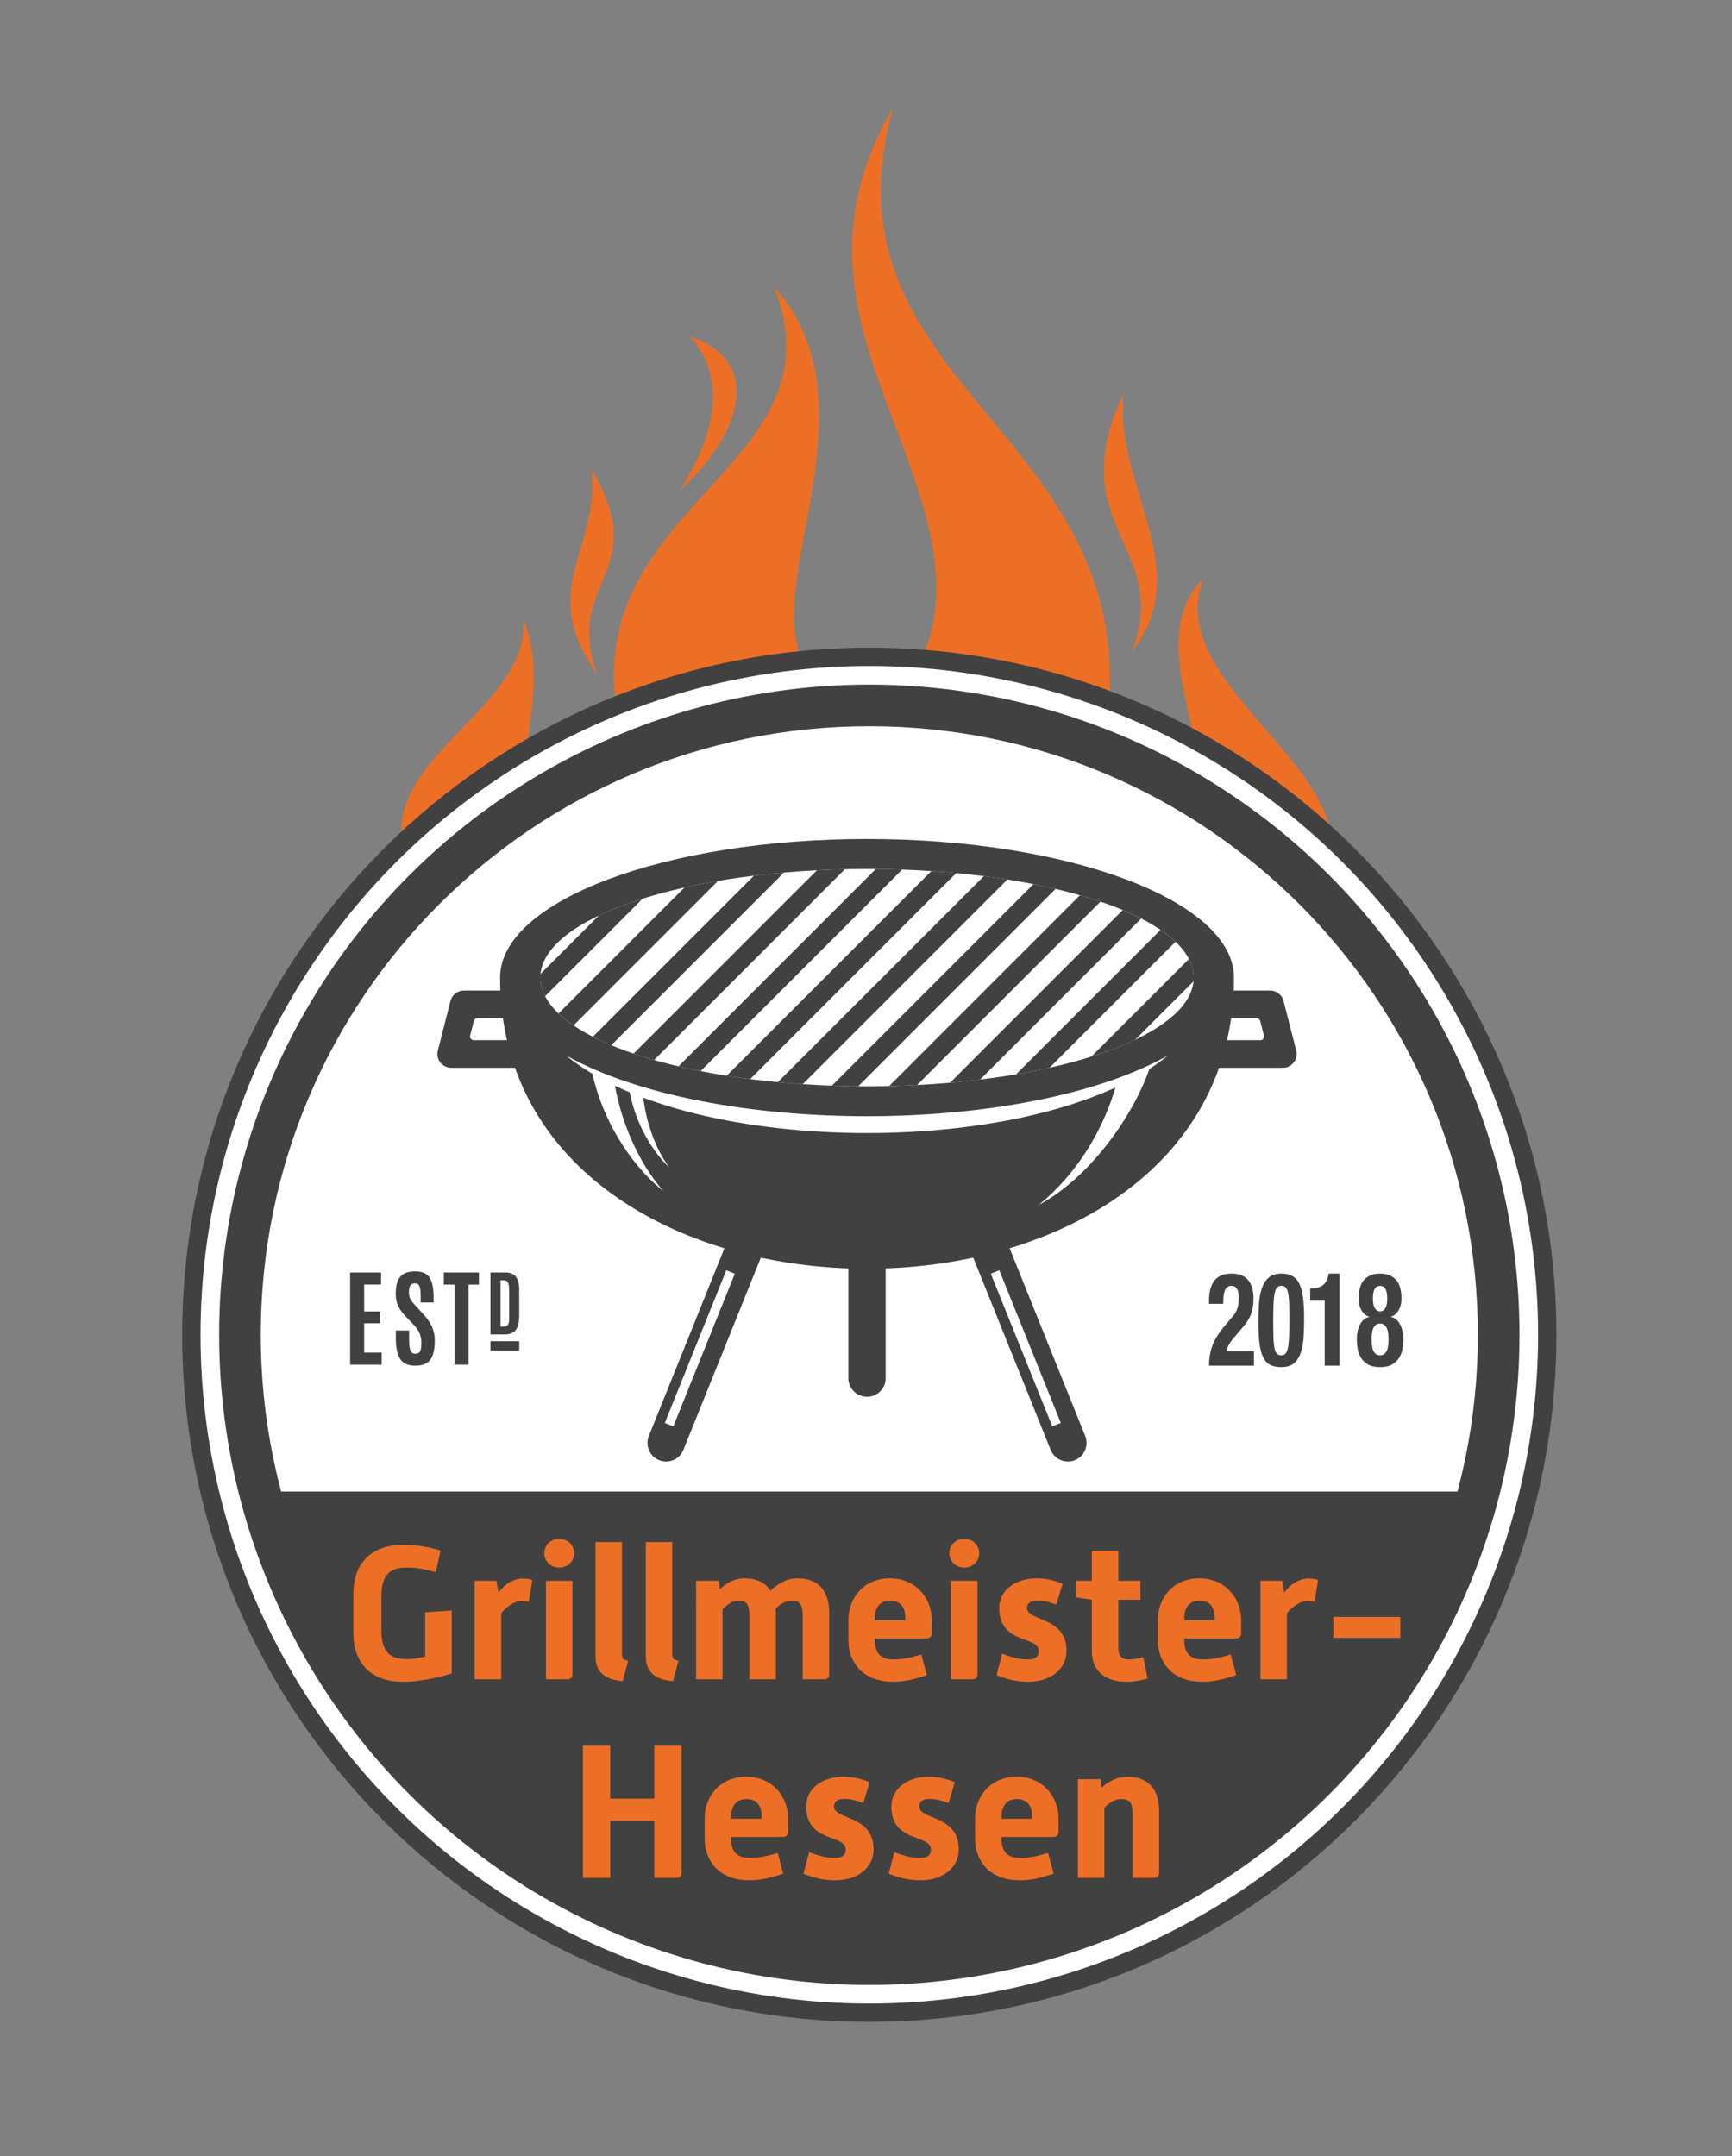 <svg xmlns="http://www.w3.org/2000/svg" xmlns:xlink="http://www.w3.org/1999/xlink" id="Ebene_1" x="0px" y="0px" width="337.063px" height="419.58px" viewBox="0 0 337.063 419.58" xml:space="preserve"><rect x="0" y="0" width="337.063" height="419.58" fill="#808080" stroke="none"/><g>	<g>		<path fill-rule="evenodd" fill="#ED6F25" d="M150.635,55.827c24.881,27.326-14.378,73.572,16.136,79.637   c7.18,1.426,14.843-5.177,15.451-19.708c0.574-30.583-30.605-57.166-8.385-94.863c-10.735,37.399,16.8,53.76,31.791,77.447   c12.257,19.362,11.595,33.961,8.405,55.089c-2.662,18.437,16.22,19.873,19.229,3.943c1.831-16.234-10.419-32.924,1.053-45.016   c-8.136,19.375,26.134,35.078,25.065,53.866c-26.086,48.465-133.189,59.504-180.857-0.663   c-4.458-18.236,24.884-27.936,23.32-45.15c3.277,8.286,1.883,15.63,0.9,23.2c-0.839,6.452,0.264,16.914,9.202,16.157   c13.205-0.86,7.775-19.261,7.543-27.054C118.423,96.981,163.809,88.982,150.635,55.827z"></path>		<path fill-rule="evenodd" fill="#ED6F25" d="M218.663,76.523c-1.997,17.967,14.304,33.992,1.626,50.319   C228.164,106.246,206.392,102.622,218.663,76.523z"></path>		<path fill-rule="evenodd" fill="#ED6F25" d="M134.331,65.517c14.099,4.715,10.379,18.635-2.132,30.027   C138.596,85.739,142.029,74.282,134.331,65.517z"></path>		<path fill-rule="evenodd" fill="#ED6F25" d="M115.187,91.411c1.552,15.723-10.888,23.208,1.034,39.76   C109.555,113.147,127.076,111.615,115.187,91.411z"></path>	</g>	<g>					<ellipse transform="matrix(0.707 -0.707 0.707 0.707 -134.128 195.708)" fill-rule="evenodd" fill="#FFFFFF" cx="169.177" cy="259.76" rx="129.314" ry="129.314"></ellipse>		<path fill-rule="evenodd" fill="#414142" d="M169.177,393.477c-36.925,0-70.354-14.968-94.552-39.165   c-24.197-24.198-39.165-57.628-39.165-94.552c0-36.924,14.967-70.354,39.165-94.552c24.198-24.197,57.628-39.165,94.552-39.165   s70.354,14.968,94.552,39.165c24.198,24.198,39.165,57.628,39.165,94.552c0,36.925-14.967,70.354-39.165,94.552   C239.531,378.51,206.102,393.477,169.177,393.477L169.177,393.477z M85.433,343.504c21.431,21.431,51.039,34.687,83.744,34.687   c32.704,0,62.313-13.256,83.743-34.686c21.431-21.431,34.687-51.04,34.687-83.744c0-32.704-13.256-62.313-34.686-83.744   c-21.431-21.431-51.04-34.687-83.744-34.687c-32.705,0-62.313,13.256-83.744,34.687s-34.687,51.039-34.687,83.744   C50.746,292.465,64.002,322.074,85.433,343.504z"></path>		<path fill-rule="evenodd" fill="#414142" d="M169.178,393.163c-30.278,0-58.215-10.109-80.623-27.138   c-22.923-17.421-40.039-42.086-47.932-70.577l-1.434-5.176h5.363h249.25h5.363l-1.434,5.176   c-7.893,28.492-25.009,53.156-47.932,70.577C227.391,383.054,199.455,393.163,169.178,393.163z"></path>					<circle fill-rule="evenodd" fill="none" stroke="#FFFFFF" stroke-width="3.622" stroke-miterlimit="22.926" cx="169.177" cy="259.76" r="128.341"></circle>	</g>	<g>		<g>			<path fill-rule="evenodd" fill="#414142" d="M144.858,233.298c0.745-1.857,2.856-2.76,4.714-2.015    c1.857,0.744,2.76,2.855,2.015,4.714l-18.589,46.153c-0.744,1.857-2.855,2.76-4.714,2.015c-1.857-0.744-2.76-2.855-2.015-4.714    L144.858,233.298z"></path>			<path fill-rule="evenodd" fill="#414142" d="M185.874,235.996c-0.745-1.858,0.158-3.97,2.015-4.714    c1.858-0.745,3.97,0.158,4.714,2.015l18.589,46.153c0.745,1.858-0.158,3.97-2.015,4.714c-1.858,0.745-3.97-0.158-4.714-2.015    L185.874,235.996z"></path>		</g>		<path fill-rule="evenodd" fill="#414142" d="M165.097,233.368c0-2.007,1.627-3.634,3.634-3.634c2.007,0,3.634,1.627,3.634,3.634   v34.828c0,2.007-1.627,3.634-3.634,3.634c-2.007,0-3.634-1.627-3.634-3.634V233.368z"></path>		<path fill-rule="evenodd" fill="#414142" d="M97.319,190.261c0-0.003-0.001-0.004-0.001-0.007h0.001   c0-14.902,31.972-26.981,71.412-26.981s71.412,12.079,71.412,26.981h0.001c0,0.003-0.001,0.004-0.001,0.007   C240.079,265.798,97.383,265.798,97.319,190.261z"></path>		<path fill-rule="evenodd" fill="#FFFFFF" d="M168.731,169.11c35.115,0,63.583,9.467,63.583,21.144   c0,11.677-28.468,21.143-63.583,21.143c-35.115,0-63.583-9.466-63.583-21.143C105.148,178.577,133.616,169.11,168.731,169.11z"></path>		<g>			<path fill-rule="evenodd" fill="#414142" d="M106.08,193.874c-0.61-1.177-0.932-2.386-0.932-3.62c0-0.243,0.016-0.485,0.04-0.724    l11.356-11.356c2.5-1.192,5.358-2.295,8.525-3.289L106.08,193.874z"></path>			<path fill-rule="evenodd" fill="#414142" d="M111.613,199.55c-1.105-0.75-2.08-1.523-2.917-2.319l24.517-24.517    c2.088-0.469,4.264-0.896,6.517-1.281L111.613,199.55z"></path>			<path fill-rule="evenodd" fill="#414142" d="M118.961,203.411c-1.271-0.53-2.467-1.082-3.582-1.653l31.346-31.346    c1.907-0.234,3.859-0.439,5.847-0.612L118.961,203.411z"></path>			<path fill-rule="evenodd" fill="#414142" d="M127.29,206.289c-1.384-0.396-2.713-0.812-3.99-1.245l35.687-35.687    c1.788-0.092,3.6-0.156,5.433-0.198L127.29,206.289z"></path>			<path fill-rule="evenodd" fill="#414142" d="M170.436,169.118c1.726,0.014,3.433,0.053,5.121,0.114l-39.219,39.219    c-1.474-0.291-2.912-0.601-4.307-0.929L170.436,169.118z"></path>			<path fill-rule="evenodd" fill="#414142" d="M181.242,169.521c1.639,0.109,3.257,0.238,4.847,0.387l-40.096,40.096    c-1.557-0.198-3.085-0.417-4.581-0.654L181.242,169.521z"></path>			<path fill-rule="evenodd" fill="#414142" d="M191.468,170.503c1.557,0.198,3.086,0.417,4.582,0.653l-39.831,39.83    c-1.638-0.109-3.256-0.238-4.848-0.387L191.468,170.503z"></path>			<path fill-rule="evenodd" fill="#414142" d="M201.122,172.057c1.475,0.29,2.912,0.6,4.307,0.929l-38.404,38.404    c-1.725-0.016-3.432-0.054-5.121-0.114L201.122,172.057z"></path>			<path fill-rule="evenodd" fill="#414142" d="M210.17,174.218c1.384,0.396,2.714,0.811,3.991,1.245l-35.688,35.688    c-1.787,0.091-3.599,0.156-5.432,0.197L210.17,174.218z"></path>			<path fill-rule="evenodd" fill="#414142" d="M218.5,177.097c1.271,0.531,2.467,1.083,3.582,1.653l-31.347,31.347    c-1.908,0.234-3.858,0.438-5.847,0.611L218.5,177.097z"></path>			<path fill-rule="evenodd" fill="#414142" d="M225.849,180.956c1.104,0.749,2.079,1.524,2.916,2.32l-24.517,24.518    c-2.087,0.468-4.262,0.895-6.517,1.281L225.849,180.956z"></path>			<path fill-rule="evenodd" fill="#414142" d="M231.381,186.633c0.611,1.176,0.932,2.386,0.932,3.621    c0,0.241-0.017,0.483-0.041,0.723l-11.358,11.357c-2.5,1.192-5.358,2.295-8.525,3.289L231.381,186.633z"></path>		</g>		<path fill-rule="evenodd" fill="#414142" d="M233.17,207.8c-1.483,0-2.685-1.203-2.685-2.685c0-1.484,1.202-2.686,2.685-2.686   h12.108c0.229,0,0.425-0.096,0.566-0.276c0.141-0.18,0.185-0.396,0.128-0.616l-0.729-2.862c-0.082-0.321-0.362-0.539-0.694-0.539   h-6.074c-1.483,0-2.685-1.203-2.685-2.685c0-1.483,1.203-2.685,2.685-2.685l8.716,0.001c1.199-0.001,2.293,0.808,2.601,2.024   l2.439,9.569c0.07,0.24,0.108,0.493,0.108,0.756c0,1.483-1.202,2.685-2.685,2.685H233.17z"></path>		<path fill-rule="evenodd" fill="#414142" d="M104.293,202.429c1.483,0,2.686,1.202,2.686,2.686c0,1.483-1.203,2.685-2.686,2.685   H87.809c-1.483,0-2.685-1.203-2.685-2.685c0-0.263,0.038-0.516,0.108-0.756l2.439-9.569c0.309-1.216,1.402-2.025,2.602-2.024   l8.715-0.001c1.483,0,2.685,1.202,2.685,2.685c0,1.483-1.202,2.685-2.685,2.685h-6.074c-0.331,0-0.612,0.218-0.694,0.539   l-0.729,2.862c-0.056,0.221-0.012,0.436,0.128,0.616c0.141,0.18,0.338,0.276,0.566,0.276H104.293z"></path>		<path fill-rule="evenodd" fill="#FFFFFF" d="M227.291,205.41c-24.495,20.128-92.624,20.127-117.119,0   C138.28,221.159,199.184,221.161,227.291,205.41z"></path>		<path fill-rule="evenodd" fill="#FFFFFF" d="M119.45,209.827c-1.389-0.316-2.778-0.632-4.167-0.948   c1.77,8.453,7.087,17.597,13.831,22.926C124.128,226.173,120.531,217.669,119.45,209.827z"></path>		<path fill-rule="evenodd" fill="#FFFFFF" d="M125.046,211.787c-0.919-0.297-1.839-0.593-2.758-0.89   c0.687,5.814,3.73,12.309,7.965,16.313C127.223,223.107,125.304,217.148,125.046,211.787z"></path>		<path fill-rule="evenodd" fill="#FFFFFF" d="M217.414,210.447c1.972-0.443,4.272-1.397,6.343-2.633   c-3.515,10.157-12.251,21.712-21.604,26.671C209.322,228.695,214.863,220.013,217.414,210.447z"></path>		<polygon fill-rule="evenodd" fill="#FFFFFF" points="143.001,247.873 131.032,277.587 129.375,276.923 141.343,247.209   "></polygon>		<polygon fill-rule="evenodd" fill="#FFFFFF" points="192.818,247.873 204.786,277.587 206.444,276.923 194.475,247.209   "></polygon>	</g>	<g>		<g>			<path fill-rule="evenodd" fill="#414142" d="M68.139,265.574v-17.936h6.011v2.355h-3.28v5.218h3.116v2.303h-3.116v5.705h3.402    v2.355H68.139L68.139,265.574z M77.033,260.53v-1.6h2.588v1.802c0,0.999,0.087,1.702,0.257,2.105    c0.167,0.407,0.488,0.608,0.957,0.608c0.469,0,0.779-0.167,0.932-0.501c0.153-0.334,0.229-0.877,0.229-1.631    c0-0.751-0.135-1.409-0.407-1.972c-0.272-0.561-0.702-1.145-1.294-1.757l-1.326-1.367c-0.619-0.643-1.099-1.311-1.444-2.007    c-0.341-0.693-0.515-1.493-0.515-2.404c0-1.482,0.285-2.581,0.856-3.302c0.574-0.719,1.554-1.081,2.946-1.081    c1.392,0,2.334,0.421,2.828,1.259c0.494,0.838,0.741,2.062,0.741,3.673v1.113h-2.518v-1.287c0-0.87-0.077-1.492-0.227-1.868    c-0.149-0.379-0.434-0.567-0.859-0.567c-0.424,0-0.731,0.143-0.918,0.428c-0.188,0.285-0.278,0.713-0.278,1.284    c0,0.57,0.093,1.026,0.285,1.367c0.188,0.341,0.532,0.776,1.029,1.305l1.475,1.6c0.741,0.8,1.301,1.614,1.677,2.435    c0.379,0.821,0.567,1.718,0.567,2.692c0,1.677-0.282,2.916-0.846,3.719c-0.563,0.8-1.551,1.204-2.961,1.204    c-1.412,0-2.393-0.449-2.946-1.343C77.311,263.543,77.033,262.242,77.033,260.53L77.033,260.53z M88.463,265.574V250h-2.098    v-2.362h6.839V250h-2.017v15.574H88.463z"></path>			<path fill-rule="evenodd" fill="#414142" d="M97.41,258.168h0.646c0.36,0,0.624-0.117,0.788-0.353    c0.163-0.234,0.246-0.665,0.245-1.291l-0.007-5.523c-0.001-0.668-0.082-1.146-0.246-1.429c-0.164-0.282-0.445-0.425-0.847-0.425    H97.41V258.168L97.41,258.168z M95.446,259.692v-12.054h2.895c0.948,0,1.637,0.28,2.064,0.838c0.428,0.56,0.639,1.384,0.64,2.474    l0.007,4.973c0.002,1.3-0.215,2.255-0.644,2.86c-0.43,0.606-1.143,0.908-2.132,0.908H95.446z"></path>			<rect x="95.446" y="261.009" fill-rule="evenodd" fill="#414142" width="5.605" height="1.849"></rect>		</g>	</g></g><g>	<path fill="#ED6F25" d="M68.773,310.138c0-6.107,3.716-9.492,9.565-9.492c3.054,0,5.261,0.441,7.395,1.104l-0.919,4.194  c-1.987-0.515-3.458-0.883-5.739-0.883c-3.017,0-4.856,1.287-4.856,5.481v6.843c0,4.194,1.839,5.481,4.856,5.481  c1.619,0,2.575-0.221,3.679-0.515v-8.572l5.15-0.368V325.7c-3.127,0.846-6.07,1.582-9.565,1.582c-5.849,0-9.565-3.348-9.565-9.492  V310.138z"></path>	<path fill="#ED6F25" d="M92.387,307.636h4.23l0.405,2.317c1.03-1.545,2.87-2.759,4.672-2.759c0.625,0,1.288,0.073,1.913,0.258  l-0.699,4.268c-0.441-0.11-0.957-0.147-1.435-0.147c-1.582,0-3.09,1.397-3.937,2.354v12.876h-5.15V307.636z"></path>	<path fill="#ED6F25" d="M105.923,302.265c0-1.582,1.251-2.796,2.906-2.796s2.906,1.214,2.906,2.796s-1.251,2.796-2.906,2.796  S105.923,303.847,105.923,302.265z M106.255,307.636h5.15v18.211c0,0.588-0.368,0.956-0.957,0.956h-4.194V307.636z"></path>	<path fill="#ED6F25" d="M115.891,300.094h5.15v21.632c0,1.067,0.294,1.361,1.214,1.435l-1.067,4.011  c-3.127-0.295-5.297-1.472-5.297-4.894V300.094z"></path>	<path fill="#ED6F25" d="M125.675,300.094h5.15v21.632c0,1.067,0.294,1.361,1.214,1.435l-1.067,4.011  c-3.127-0.295-5.297-1.472-5.297-4.894V300.094z"></path>	<path fill="#ED6F25" d="M135.46,307.636h4.415l0.184,1.655c1.214-1.141,2.796-2.134,4.783-2.134c2.428,0,4.12,0.847,5.077,2.392  c1.398-1.251,3.09-2.392,5.298-2.392c3.937,0,6.144,2.392,6.144,6.549v12.141c0,0.588-0.367,0.956-0.956,0.956h-4.194v-12.508  c0-2.061-0.625-2.796-2.097-2.796c-1.214,0-2.208,0.625-3.164,1.545c0,0.257,0.037,0.552,0.037,0.809v12.95h-5.15v-12.508  c0-2.061-0.625-2.796-2.097-2.796c-1.25,0-2.097,0.698-3.127,1.655v13.648h-5.15V307.636z"></path>	<path fill="#ED6F25" d="M165.107,315.251c0-4.194,2.906-8.094,8.094-8.094c5.224,0,8.13,4.084,8.13,8.094v2.648  c0,0.552-0.441,0.957-0.956,0.957h-10.117v0.294c0,1.582,0.331,3.789,3.568,3.789c1.986,0,3.532-0.404,5.481-0.956l1.067,4.01  c-2.281,0.736-4.194,1.288-6.512,1.288c-6.254,0-8.756-4.047-8.756-8.131V315.251z M176.18,315.325v-0.478  c0-1.692-0.662-3.348-2.943-3.348c-2.28,0-2.979,1.691-2.979,3.348v0.478H176.18z"></path>	<path fill="#ED6F25" d="M184.75,302.265c0-1.582,1.251-2.796,2.906-2.796s2.906,1.214,2.906,2.796s-1.251,2.796-2.906,2.796  S184.75,303.847,184.75,302.265z M185.081,307.636h5.15v18.211c0,0.588-0.368,0.956-0.956,0.956h-4.194V307.636z"></path>	<path fill="#ED6F25" d="M195.048,321.8c1.619,0.662,3.237,1.14,4.93,1.14c1.655,0,2.171-0.662,2.171-1.655  c0-2.979-7.689-1.251-7.689-8.351c0-3.532,3.237-5.776,7.211-5.776c1.729,0,3.421,0.331,5.113,1.067l-1.214,4.047  c-1.287-0.479-2.428-0.81-3.752-0.81c-1.361,0-1.95,0.662-1.95,1.472c0,2.648,7.688,1.582,7.688,8.351  c0,3.605-3.163,5.997-7.468,5.997c-2.207,0-4.157-0.479-6.144-1.288L195.048,321.8z"></path>	<path fill="#ED6F25" d="M212.484,311.315l-3.054-0.441v-3.237h3.054v-5.85h5.15v5.85h4.305v3.679h-4.305v9.455  c0,1.435,0.699,2.17,1.986,2.17c0.957,0,1.913-0.184,2.87-0.441l0.846,4.157c-1.324,0.368-2.686,0.626-4.01,0.626  c-4.525,0-6.843-2.281-6.843-5.96V311.315z"></path>	<path fill="#ED6F25" d="M225.321,315.251c0-4.194,2.906-8.094,8.094-8.094c5.224,0,8.13,4.084,8.13,8.094v2.648  c0,0.552-0.441,0.957-0.956,0.957h-10.117v0.294c0,1.582,0.331,3.789,3.568,3.789c1.986,0,3.532-0.404,5.481-0.956l1.067,4.01  c-2.281,0.736-4.194,1.288-6.512,1.288c-6.254,0-8.756-4.047-8.756-8.131V315.251z M236.394,315.325v-0.478  c0-1.692-0.662-3.348-2.943-3.348c-2.28,0-2.979,1.691-2.979,3.348v0.478H236.394z"></path>	<path fill="#ED6F25" d="M245.295,307.636h4.23l0.405,2.317c1.029-1.545,2.869-2.759,4.672-2.759c0.625,0,1.287,0.073,1.913,0.258  l-0.699,4.268c-0.441-0.11-0.956-0.147-1.435-0.147c-1.582,0-3.091,1.397-3.937,2.354v12.876h-5.15V307.636z"></path>	<path fill="#ED6F25" d="M259.493,314.663h13.023v4.084h-13.023V314.663z"></path></g><g>	<path fill="#ED6F25" d="M113.443,339.723h5.306v10.318h8.586v-10.318h5.307v24.764c0,0.59-0.369,0.958-0.958,0.958h-4.349V354.39  h-8.586v11.055h-5.306V339.723z"></path>	<path fill="#ED6F25" d="M137.136,353.873c0-4.2,2.911-8.106,8.107-8.106c5.232,0,8.144,4.09,8.144,8.106v2.653  c0,0.553-0.442,0.958-0.958,0.958h-10.134v0.295c0,1.585,0.332,3.796,3.575,3.796c1.99,0,3.538-0.405,5.49-0.958l1.069,4.017  c-2.285,0.737-4.201,1.29-6.522,1.29c-6.265,0-8.77-4.054-8.77-8.145V353.873z M148.228,353.948v-0.479  c0-1.694-0.664-3.354-2.948-3.354s-2.985,1.695-2.985,3.354v0.479H148.228z"></path>	<path fill="#ED6F25" d="M157.476,360.433c1.621,0.663,3.243,1.143,4.938,1.143c1.658,0,2.174-0.663,2.174-1.658  c0-2.985-7.702-1.253-7.702-8.365c0-3.537,3.243-5.785,7.223-5.785c1.732,0,3.428,0.331,5.122,1.068l-1.216,4.054  c-1.29-0.479-2.432-0.811-3.759-0.811c-1.363,0-1.953,0.663-1.953,1.474c0,2.653,7.702,1.585,7.702,8.365  c0,3.611-3.169,6.007-7.48,6.007c-2.211,0-4.164-0.479-6.154-1.29L157.476,360.433z"></path>	<path fill="#ED6F25" d="M174.058,360.433c1.621,0.663,3.243,1.143,4.938,1.143c1.658,0,2.174-0.663,2.174-1.658  c0-2.985-7.702-1.253-7.702-8.365c0-3.537,3.243-5.785,7.223-5.785c1.732,0,3.428,0.331,5.122,1.068l-1.216,4.054  c-1.29-0.479-2.432-0.811-3.759-0.811c-1.363,0-1.953,0.663-1.953,1.474c0,2.653,7.702,1.585,7.702,8.365  c0,3.611-3.169,6.007-7.48,6.007c-2.211,0-4.164-0.479-6.154-1.29L174.058,360.433z"></path>	<path fill="#ED6F25" d="M189.756,353.873c0-4.2,2.911-8.106,8.106-8.106c5.233,0,8.145,4.09,8.145,8.106v2.653  c0,0.553-0.442,0.958-0.958,0.958h-10.134v0.295c0,1.585,0.331,3.796,3.574,3.796c1.989,0,3.537-0.405,5.49-0.958l1.069,4.017  c-2.285,0.737-4.201,1.29-6.522,1.29c-6.265,0-8.771-4.054-8.771-8.145V353.873z M200.848,353.948v-0.479  c0-1.694-0.663-3.354-2.948-3.354c-2.284,0-2.984,1.695-2.984,3.354v0.479H200.848z"></path>	<path fill="#ED6F25" d="M209.765,346.246h4.422l0.185,1.658c1.547-1.437,3.353-2.137,5.048-2.137c3.943,0,6.154,2.396,6.154,6.56  v12.16c0,0.59-0.369,0.958-0.958,0.958h-4.201v-12.529c0-2.063-0.626-2.801-2.101-2.801c-1.253,0-2.284,0.554-3.39,1.659v13.671  h-5.159V346.246z"></path></g><g>	<path fill="#414142" d="M235.292,265.78c0-0.793,0.063-1.535,0.19-2.228s0.32-1.351,0.581-1.975c0.26-0.625,0.587-1.236,0.98-1.836  c0.395-0.599,0.852-1.202,1.372-1.81l1.162-1.368c0.32-0.354,0.577-0.684,0.771-0.987s0.344-0.607,0.45-0.911  c0.107-0.304,0.178-0.633,0.211-0.987s0.05-0.76,0.05-1.215c0-1.485-0.468-2.229-1.401-2.229c-0.361,0-0.645,0.094-0.852,0.279  s-0.367,0.438-0.48,0.759c-0.113,0.321-0.188,0.692-0.221,1.114s-0.05,0.869-0.05,1.342h-2.764v-0.684  c0-1.671,0.354-2.953,1.062-3.849c0.707-0.894,1.822-1.342,3.345-1.342c1.441,0,2.51,0.423,3.204,1.267  c0.693,0.844,1.041,2.051,1.041,3.62c0,0.574-0.04,1.109-0.12,1.607s-0.207,0.975-0.381,1.431c-0.173,0.455-0.4,0.898-0.681,1.329  c-0.28,0.43-0.621,0.873-1.021,1.329l-1.602,1.873c-0.428,0.49-0.762,0.967-1.002,1.431c-0.24,0.465-0.394,0.865-0.46,1.203h5.347  v2.835H235.292z"></path>	<path fill="#414142" d="M245.005,253.83c0.066-1.148,0.246-2.165,0.54-3.051c0.294-0.887,0.738-1.595,1.332-2.127  c0.594-0.531,1.418-0.798,2.474-0.798c0.867,0,1.585,0.156,2.152,0.469s1.021,0.814,1.362,1.507c0.34,0.691,0.58,1.591,0.721,2.695  c0.14,1.106,0.21,2.452,0.21,4.038c0,1.25-0.033,2.448-0.1,3.596c-0.067,1.147-0.248,2.164-0.541,3.051  c-0.294,0.886-0.738,1.582-1.332,2.088c-0.594,0.507-1.419,0.76-2.473,0.76c-0.854,0-1.569-0.144-2.144-0.431  c-0.574-0.286-1.031-0.775-1.371-1.468c-0.341-0.692-0.581-1.591-0.722-2.696c-0.14-1.105-0.21-2.451-0.21-4.038  C244.904,256.176,244.937,254.978,245.005,253.83z M247.858,260.982c0.047,0.718,0.13,1.283,0.25,1.696  c0.12,0.414,0.28,0.696,0.48,0.849c0.2,0.151,0.454,0.228,0.762,0.228c0.32,0,0.58-0.097,0.78-0.291s0.357-0.523,0.471-0.987  s0.193-1.084,0.24-1.861c0.047-0.775,0.07-1.737,0.07-2.886v-1.949c0-1.131-0.023-2.055-0.07-2.772  c-0.047-0.717-0.13-1.282-0.25-1.696c-0.12-0.413-0.28-0.696-0.48-0.848c-0.2-0.152-0.454-0.229-0.761-0.229  c-0.32,0-0.581,0.098-0.781,0.291c-0.2,0.194-0.357,0.523-0.471,0.988c-0.113,0.464-0.193,1.084-0.24,1.86s-0.07,1.738-0.07,2.886  v1.95C247.788,259.341,247.811,260.265,247.858,260.982z"></path>	<path fill="#414142" d="M257.8,253.121h-2.823v-2.38h0.26c0.962,0,1.719-0.228,2.273-0.684c0.554-0.456,0.904-1.19,1.051-2.203  h2.123v17.925H257.8V253.121z"></path>	<path fill="#414142" d="M264.649,257.805c0.4-0.811,1.002-1.316,1.803-1.52v-0.051c-0.388-0.117-0.711-0.304-0.972-0.557  c-0.26-0.253-0.471-0.54-0.631-0.86s-0.273-0.658-0.34-1.013c-0.067-0.354-0.101-0.692-0.101-1.013  c0-1.756,0.371-3.017,1.111-3.785c0.741-0.768,1.759-1.152,3.055-1.152c1.295,0,2.312,0.385,3.054,1.152  c0.741,0.769,1.111,2.029,1.111,3.785c0,0.32-0.037,0.658-0.11,1.013s-0.19,0.692-0.351,1.013s-0.37,0.607-0.631,0.86  c-0.26,0.253-0.577,0.439-0.951,0.557v0.051c0.802,0.203,1.402,0.709,1.803,1.52c0.4,0.81,0.601,1.781,0.601,2.911  c0,0.523-0.05,1.098-0.15,1.722c-0.1,0.625-0.311,1.207-0.631,1.747s-0.777,0.987-1.371,1.342  c-0.595,0.354-1.386,0.531-2.373,0.531c-0.988,0-1.779-0.177-2.373-0.531c-0.595-0.354-1.052-0.802-1.372-1.342  s-0.531-1.122-0.631-1.747c-0.101-0.624-0.15-1.198-0.15-1.722C264.048,259.586,264.249,258.615,264.649,257.805z M267.003,261.869  c0.047,0.38,0.133,0.709,0.26,0.987s0.298,0.498,0.511,0.658c0.214,0.16,0.481,0.24,0.802,0.24s0.587-0.08,0.801-0.24  c0.213-0.16,0.384-0.38,0.511-0.658s0.213-0.607,0.26-0.987s0.07-0.78,0.07-1.203c0-0.438-0.023-0.844-0.07-1.215  s-0.133-0.696-0.26-0.975s-0.298-0.498-0.511-0.658c-0.214-0.16-0.48-0.24-0.801-0.24s-0.588,0.08-0.802,0.24  c-0.213,0.16-0.384,0.38-0.511,0.658s-0.213,0.604-0.26,0.975s-0.07,0.776-0.07,1.215  C266.932,261.088,266.956,261.489,267.003,261.869z M267.553,254.589c0.253,0.405,0.594,0.607,1.021,0.607  c0.427,0,0.768-0.202,1.021-0.607c0.254-0.404,0.381-1.038,0.381-1.898c0-1.637-0.468-2.456-1.401-2.456  c-0.935,0-1.402,0.819-1.402,2.456C267.172,253.551,267.299,254.185,267.553,254.589z"></path></g><g></g><g></g><g></g><g></g><g></g><g></g></svg>